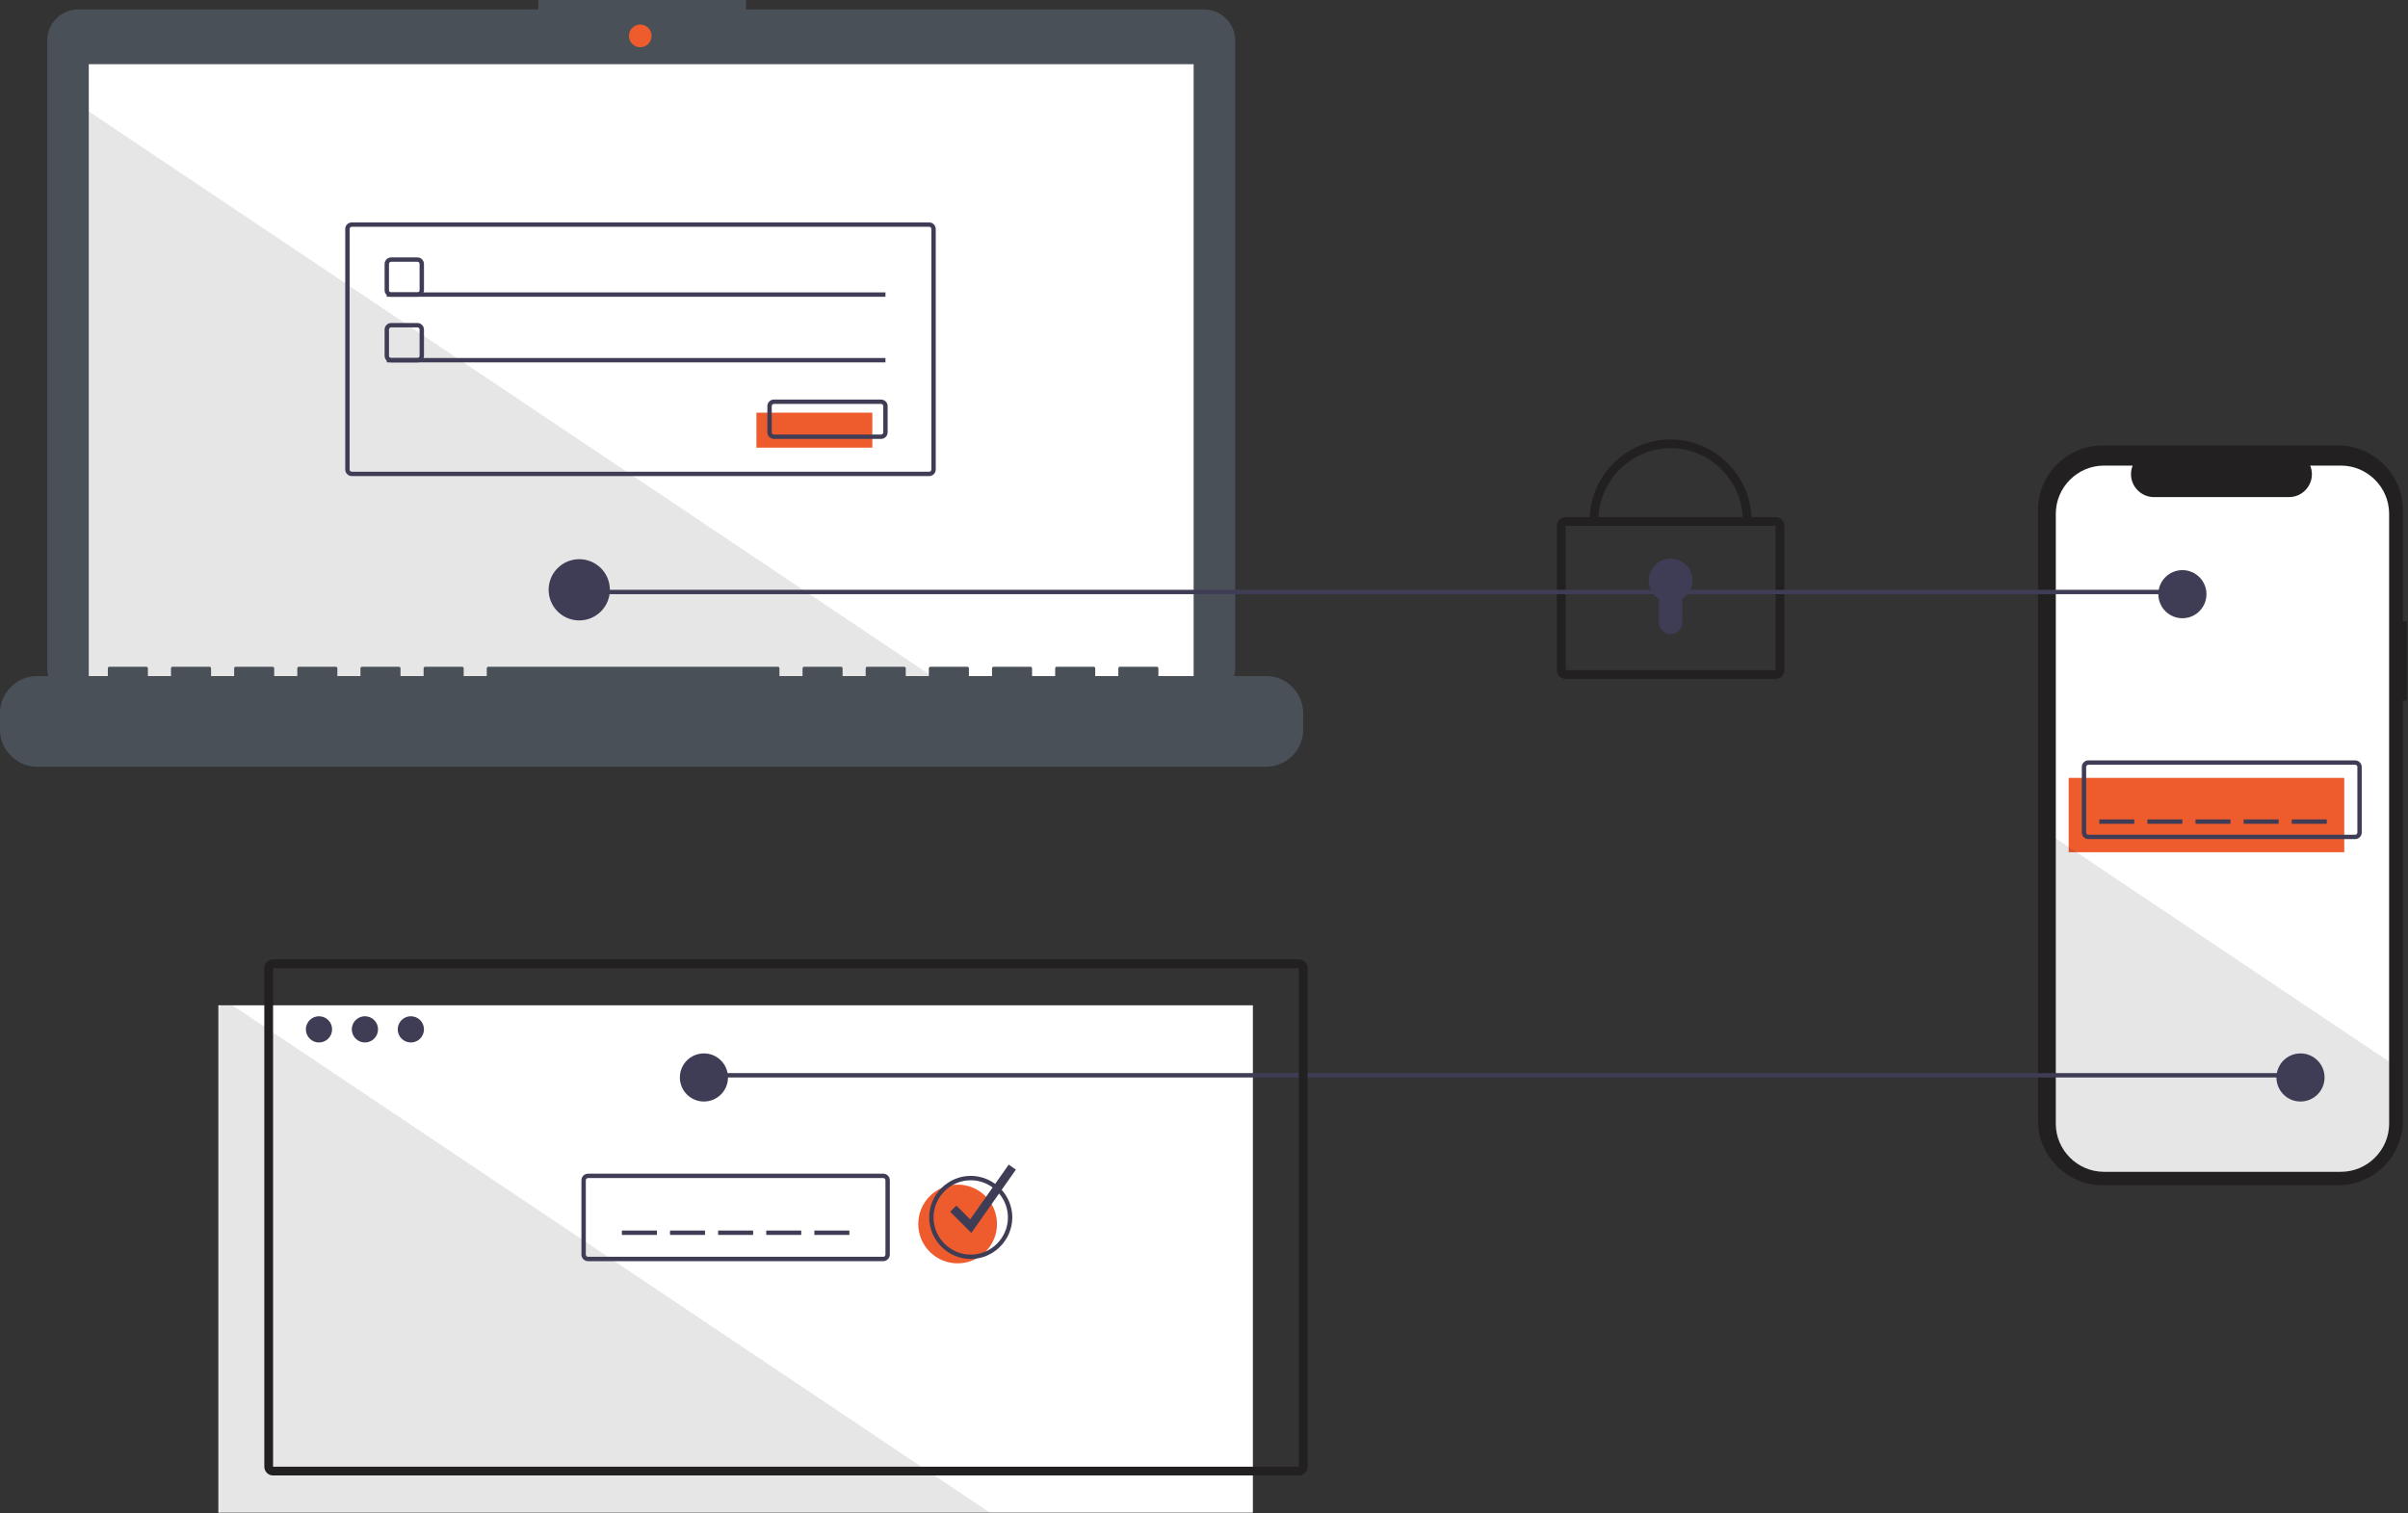 <?xml version="1.0" encoding="UTF-8" standalone="no"?><!DOCTYPE svg PUBLIC "-//W3C//DTD SVG 1.1//EN" "http://www.w3.org/Graphics/SVG/1.1/DTD/svg11.dtd"><svg width="100%" height="100%" viewBox="0 0 1101 692" version="1.1" xmlns="http://www.w3.org/2000/svg" xmlns:xlink="http://www.w3.org/1999/xlink" xml:space="preserve" xmlns:serif="http://www.serif.com/" style="fill-rule:evenodd;clip-rule:evenodd;stroke-linejoin:round;stroke-miterlimit:2;"><rect x="0" y="0" width="1101" height="692" fill="#333333" stroke="none"/><path d="M1100.5,284.091l-1.859,-0c0,-0 0,-50.916 0,-50.916c0,-16.166 -13.303,-29.468 -29.468,-29.468l-107.872,-0c-16.166,-0 -29.468,13.302 -29.468,29.468l-0,279.327c-0,16.166 13.302,29.468 29.468,29.468l107.872,0c16.165,0 29.468,-13.302 29.468,-29.468c0,-0 0,-192.169 0,-192.169l1.859,0l-0,-36.242Z" style="fill:#222020;fill-rule:nonzero;"/><path d="M1092.37,234.907l0,278.92c-0,12.074 -9.936,22.009 -22.01,22.01l-108.39,-0c-12.069,-0.002 -22,-9.933 -22,-22.003c0,-0.002 0,-0.005 0,-0.007l0,-278.92c0,-12.069 9.932,-22 22,-22l13.15,-0c-0.508,1.251 -0.77,2.589 -0.77,3.939c0,5.735 4.716,10.455 10.45,10.461l61.8,-0c0.007,-0 0.013,-0 0.02,-0c5.727,-0 10.44,-4.713 10.44,-10.44c0,-1.358 -0.265,-2.704 -0.78,-3.96l14.08,-0c12.071,-0.001 22.005,9.929 22.01,22Z" style="fill:#fff;fill-rule:nonzero;"/><rect x="945.851" y="355.707" width="126" height="34" style="fill:#ee5c2e;"/><path d="M1076.85,383.707l-122,-0c-1.645,-0.002 -2.998,-1.355 -3,-3l0,-30c0.002,-1.645 1.355,-2.998 3,-3l122,-0c1.645,0.002 2.999,1.355 3,3l0,30c-0.001,1.645 -1.355,2.998 -3,3Zm-122,-34c-0.548,0 -0.999,0.451 -1,1l0,30c0.001,0.548 0.452,0.999 1,1l122,-0c0.549,-0.001 1,-0.452 1,-1l0,-30c-0,-0.549 -0.451,-1 -1,-1l-122,-0Z" style="fill:#3f3d56;fill-rule:nonzero;"/><rect x="959.851" y="374.707" width="16" height="2" style="fill:#3f3d56;"/><rect x="981.851" y="374.707" width="16" height="2" style="fill:#3f3d56;"/><rect x="1003.85" y="374.707" width="16" height="2" style="fill:#3f3d56;"/><rect x="1025.85" y="374.707" width="16" height="2" style="fill:#3f3d56;"/><rect x="1047.85" y="374.707" width="16" height="2" style="fill:#3f3d56;"/><path d="M1092.37,485.467l0,28.36c-0,12.074 -9.936,22.009 -22.01,22.01l-108.39,-0c-12.069,-0.002 -22,-9.933 -22,-22.003c0,-0.002 0,-0.005 0,-0.007l0,-130.46l152.4,102.1Z" style="fill-opacity:0.1;fill-rule:nonzero;"/><rect x="99.851" y="459.707" width="473" height="232" style="fill:#fff;"/><path d="M452.601,691.707l-350.75,-0c-1.096,-0.003 -1.996,-0.904 -2,-2l0,-228c0.004,-1.096 0.904,-1.997 2,-2l4.44,-0l346.31,232Z" style="fill-opacity:0.1;fill-rule:nonzero;"/><rect x="318.851" y="490.707" width="733" height="2" style="fill:#3f3d56;"/><path d="M550.593,4.318c0,-0 -209.49,-0 -209.49,-0l0,-4.318l-94.991,0l0,4.318c0,-0 -210.353,-0 -210.353,-0c-7.773,-0 -14.17,6.397 -14.17,14.17c-0,0 -0,286.856 -0,286.856c-0,7.774 6.397,14.17 14.17,14.17l514.834,0c7.774,0 14.17,-6.396 14.17,-14.17c0,0 0,-286.856 0,-286.856c0,-7.773 -6.396,-14.17 -14.17,-14.17Z" style="fill:#495057;fill-rule:nonzero;"/><rect x="40.591" y="29.357" width="505.17" height="284.98" style="fill:#fff;"/><circle cx="292.744" cy="16.408" r="5.181" style="fill:#ee5c2e;"/><path d="M190.851,135.707l-12,-0c-1.645,-0.002 -2.998,-1.355 -3,-3l0,-12c0.002,-1.645 1.355,-2.998 3,-3l12,-0c1.645,0.002 2.999,1.355 3,3l0,12c-0.001,1.645 -1.355,2.998 -3,3Zm-12,-16c-0.548,0.001 -0.999,0.452 -1,1l0,12c0.001,0.548 0.452,0.999 1,1l12,-0c0.549,-0.001 1,-0.452 1,-1l0,-12c-0,-0.548 -0.451,-0.999 -1,-1l-12,-0Z" style="fill:#3f3d56;fill-rule:nonzero;"/><rect x="176.851" y="133.707" width="228" height="2" style="fill:#3f3d56;"/><rect x="345.851" y="188.707" width="53" height="16" style="fill:#ee5c2e;"/><path d="M402.851,200.707l-49,-0c-1.645,-0.002 -2.998,-1.355 -3,-3l0,-12c0.002,-1.645 1.355,-2.998 3,-3l49,-0c1.645,0.002 2.999,1.355 3,3l0,12c-0.001,1.645 -1.355,2.998 -3,3Zm-49,-16c-0.548,0.001 -0.999,0.452 -1,1l0,12c0.001,0.548 0.452,0.999 1,1l49,-0c0.549,-0.001 1,-0.452 1,-1l0,-12c-0,-0.548 -0.451,-0.999 -1,-1l-49,-0Z" style="fill:#3f3d56;fill-rule:nonzero;"/><g><path d="M811.842,310.457l-96,-0c-2.193,-0.003 -3.997,-1.807 -4,-4l0,-66c0.003,-2.194 1.807,-3.998 4,-4l96,-0c2.194,0.002 3.998,1.806 4,4l0,66c-0.002,2.193 -1.806,3.997 -4,4Zm-96,-70l0,66l96.003,-0l-0.003,-66l-96,-0Z" style="fill:#222020;fill-rule:nonzero;"/><path d="M800.842,237.957l-4,-0c0,-18.103 -14.896,-33 -33,-33c-18.103,-0 -33,14.897 -33,33l-4,-0c0,-20.298 16.703,-37 37,-37c20.298,-0 37,16.702 37,37Z" style="fill:#222020;fill-rule:nonzero;"/><path d="M773.842,265.457c0,-0.004 0,-0.008 0,-0.012c0,-5.486 -4.514,-10 -10,-10c-5.486,0 -10,4.514 -10,10c0,3.447 1.782,6.66 4.706,8.484l0,10.734c0,2.904 2.39,5.294 5.294,5.294c0,-0 0,-0 0,-0c2.905,-0 5.295,-2.39 5.295,-5.294l-0,-10.734c2.923,-1.82 4.705,-5.029 4.705,-8.472Z" style="fill:#3f3d56;fill-rule:nonzero;"/></g><rect x="284.351" y="562.707" width="16" height="2" style="fill:#3f3d56;"/><rect x="306.351" y="562.707" width="16" height="2" style="fill:#3f3d56;"/><rect x="328.351" y="562.707" width="16" height="2" style="fill:#3f3d56;"/><rect x="350.351" y="562.707" width="16" height="2" style="fill:#3f3d56;"/><rect x="372.351" y="562.707" width="16" height="2" style="fill:#3f3d56;"/><path d="M593.851,674.707l-469,-0c-2.193,-0.002 -3.997,-1.807 -4,-4l0,-228c0.003,-2.194 1.807,-3.998 4,-4l469,-0c2.193,0.002 3.998,1.806 4,4l-0,228c-0.002,2.193 -1.807,3.998 -4,4Zm-469,-232l0,228l469.003,-0l-0.003,-228l-469,-0Z" style="fill:#222020;fill-rule:nonzero;"/><circle cx="145.851" cy="470.707" r="6" style="fill:#3f3d56;"/><circle cx="166.851" cy="470.707" r="6" style="fill:#3f3d56;"/><circle cx="187.851" cy="470.707" r="6" style="fill:#3f3d56;"/><path d="M403.851,576.707l-135,-0c-1.645,-0.002 -2.998,-1.355 -3,-3l0,-34c0.002,-1.645 1.355,-2.998 3,-3l135,-0c1.645,0.002 2.999,1.355 3,3l0,34c-0.001,1.645 -1.355,2.998 -3,3Zm-135,-38c-0.548,0 -0.999,0.451 -1,1l0,34c0.001,0.548 0.452,0.999 1,1l135,-0c0.549,-0.001 1,-0.452 1,-1l0,-34c-0,-0.549 -0.451,-1 -1,-1l-135,-0Z" style="fill:#3f3d56;fill-rule:nonzero;"/><circle cx="437.851" cy="559.707" r="18" style="fill:#ee5c2e;"/><path d="M443.851,575.707c-10.423,-0 -19,-8.577 -19,-19c0,-10.423 8.577,-19 19,-19c10.423,-0 19,8.577 19,19c-0.012,10.418 -8.581,18.988 -19,19Zm0,-36c-9.326,-0 -17,7.674 -17,17c0,9.326 7.674,17 17,17c9.326,-0 17,-7.674 17,-17c-0.01,-9.322 -7.678,-16.99 -17,-17Z" style="fill:#3f3d56;fill-rule:nonzero;"/><path d="M444.118,563.803l-9.681,-9.682l2.828,-2.828l6.319,6.318l17.632,-25.056l3.271,2.303l-20.369,28.945Z" style="fill:#3f3d56;fill-rule:nonzero;"/><path d="M433.761,314.337l-393.17,0l-0,-263.39l393.17,263.39Z" style="fill-opacity:0.1;fill-rule:nonzero;"/><path d="M578.948,309.152c-0,-0 -49.302,-0 -49.302,-0c-0,-0 -0,-3.552 -0,-3.552c-0,-0.387 -0.318,-0.705 -0.705,-0.705c0,0 -16.903,0 -16.903,0c-0.387,0 -0.705,0.318 -0.705,0.705c0,-0 0,3.552 0,3.552l-10.564,-0c-0,-0 -0,-3.552 -0,-3.552c-0,-0.387 -0.318,-0.705 -0.705,-0.705l-16.903,0c-0.387,0 -0.705,0.318 -0.705,0.705c0,-0 0,3.552 0,3.552l-10.564,-0c-0,-0 -0,-3.552 -0,-3.552c-0,-0.387 -0.318,-0.705 -0.705,-0.705l-16.903,0c-0.387,0 -0.705,0.318 -0.705,0.705c0,-0 0,3.552 0,3.552l-10.564,-0c-0,-0 -0,-3.552 -0,-3.552c-0,-0.387 -0.318,-0.705 -0.705,-0.705l-16.903,0c-0.387,0 -0.704,0.318 -0.704,0.705c-0,-0 -0,3.552 -0,3.552l-10.565,-0c-0,-0 -0,-3.552 -0,-3.552c-0,-0.387 -0.318,-0.705 -0.705,-0.705l-16.903,0c-0.387,0 -0.704,0.318 -0.704,0.705c-0,-0 -0,3.552 -0,3.552l-10.565,-0c-0,-0 -0,-3.552 -0,-3.552c-0,-0.387 -0.318,-0.705 -0.704,-0.705c-0,0 -16.904,0 -16.904,0c-0.386,0 -0.704,0.318 -0.704,0.705c-0,-0 -0,3.552 -0,3.552l-10.565,-0c-0,-0 -0,-3.552 -0,-3.552c-0,-0.387 -0.318,-0.705 -0.704,-0.705l-132.412,0c-0.386,0 -0.704,0.318 -0.704,0.705c-0,-0 -0,3.552 -0,3.552l-10.565,-0c0,-0 0,-3.552 0,-3.552c0,-0.387 -0.318,-0.705 -0.704,-0.705l-16.904,0c-0.386,0 -0.704,0.318 -0.704,0.705c-0,-0 -0,3.552 -0,3.552l-10.565,-0c0,-0 0,-3.552 0,-3.552c0,-0.387 -0.318,-0.705 -0.704,-0.705l-16.904,0c-0.386,0 -0.704,0.318 -0.704,0.705c-0,-0 -0,3.552 -0,3.552l-10.565,-0c0,-0 0,-3.552 0,-3.552c0,-0.387 -0.318,-0.705 -0.704,-0.705c-0,0 -16.904,0 -16.904,0c-0.386,0 -0.704,0.318 -0.704,0.705c0,-0 0,3.552 0,3.552l-10.565,-0c0,-0 0,-3.552 0,-3.552c0,-0.387 -0.318,-0.705 -0.704,-0.705l-16.904,0c-0.386,0 -0.704,0.318 -0.704,0.705c-0,-0 0,3.552 0,3.552l-10.565,-0c0,-0 0,-3.552 0,-3.552c0,-0.387 -0.318,-0.705 -0.704,-0.705l-16.904,0c-0.386,0 -0.704,0.318 -0.704,0.705c0,-0 0,3.552 0,3.552l-10.565,-0c0,-0 0,-3.552 0,-3.552c0,-0.387 -0.318,-0.705 -0.704,-0.705c0,0 -16.904,0 -16.904,0c-0.386,0 -0.704,0.318 -0.704,0.705c0,-0 0,3.552 0,3.552l-32.398,-0c-9.273,-0 -16.904,7.63 -16.904,16.903c-0,0 0,7.644 0,7.644c0,9.273 7.631,16.903 16.904,16.903c-0,0 562.044,0 562.044,0c9.273,0 16.903,-7.63 16.903,-16.903c0,-0 0,-7.644 0,-7.644c0,-9.273 -7.63,-16.903 -16.903,-16.903Z" style="fill:#495057;fill-rule:nonzero;"/><path d="M424.851,217.707l-264,-0c-1.645,-0.002 -2.998,-1.355 -3,-3l0,-110c0.002,-1.645 1.355,-2.998 3,-3l264,-0c1.645,0.002 2.999,1.355 3,3l0,110c-0.001,1.645 -1.355,2.998 -3,3Zm-264,-114c-0.548,0.001 -0.999,0.452 -1,1l0,110c0.001,0.548 0.452,0.999 1,1l264,-0c0.549,-0.001 1,-0.452 1,-1l0,-110c-0,-0.548 -0.451,-0.999 -1,-1l-264,-0Z" style="fill:#3f3d56;fill-rule:nonzero;"/><path d="M190.851,165.707l-12,-0c-1.645,-0.002 -2.998,-1.355 -3,-3l0,-12c0.002,-1.645 1.355,-2.998 3,-3l12,-0c1.645,0.002 2.999,1.355 3,3l0,12c-0.001,1.645 -1.355,2.998 -3,3Zm-12,-16c-0.548,0.001 -0.999,0.452 -1,1l0,12c0.001,0.548 0.452,0.999 1,1l12,-0c0.549,-0.001 1,-0.452 1,-1l0,-12c-0,-0.548 -0.451,-0.999 -1,-1l-12,-0Z" style="fill:#3f3d56;fill-rule:nonzero;"/><rect x="176.851" y="163.707" width="228" height="2" style="fill:#3f3d56;"/><rect x="264.851" y="269.707" width="733" height="2" style="fill:#3f3d56;"/><circle cx="264.851" cy="269.707" r="14" style="fill:#3f3d56;"/><circle cx="997.851" cy="271.707" r="11" style="fill:#3f3d56;"/><circle cx="1051.85" cy="492.707" r="11" style="fill:#3f3d56;"/><circle cx="321.851" cy="492.707" r="11" style="fill:#3f3d56;"/></svg>
